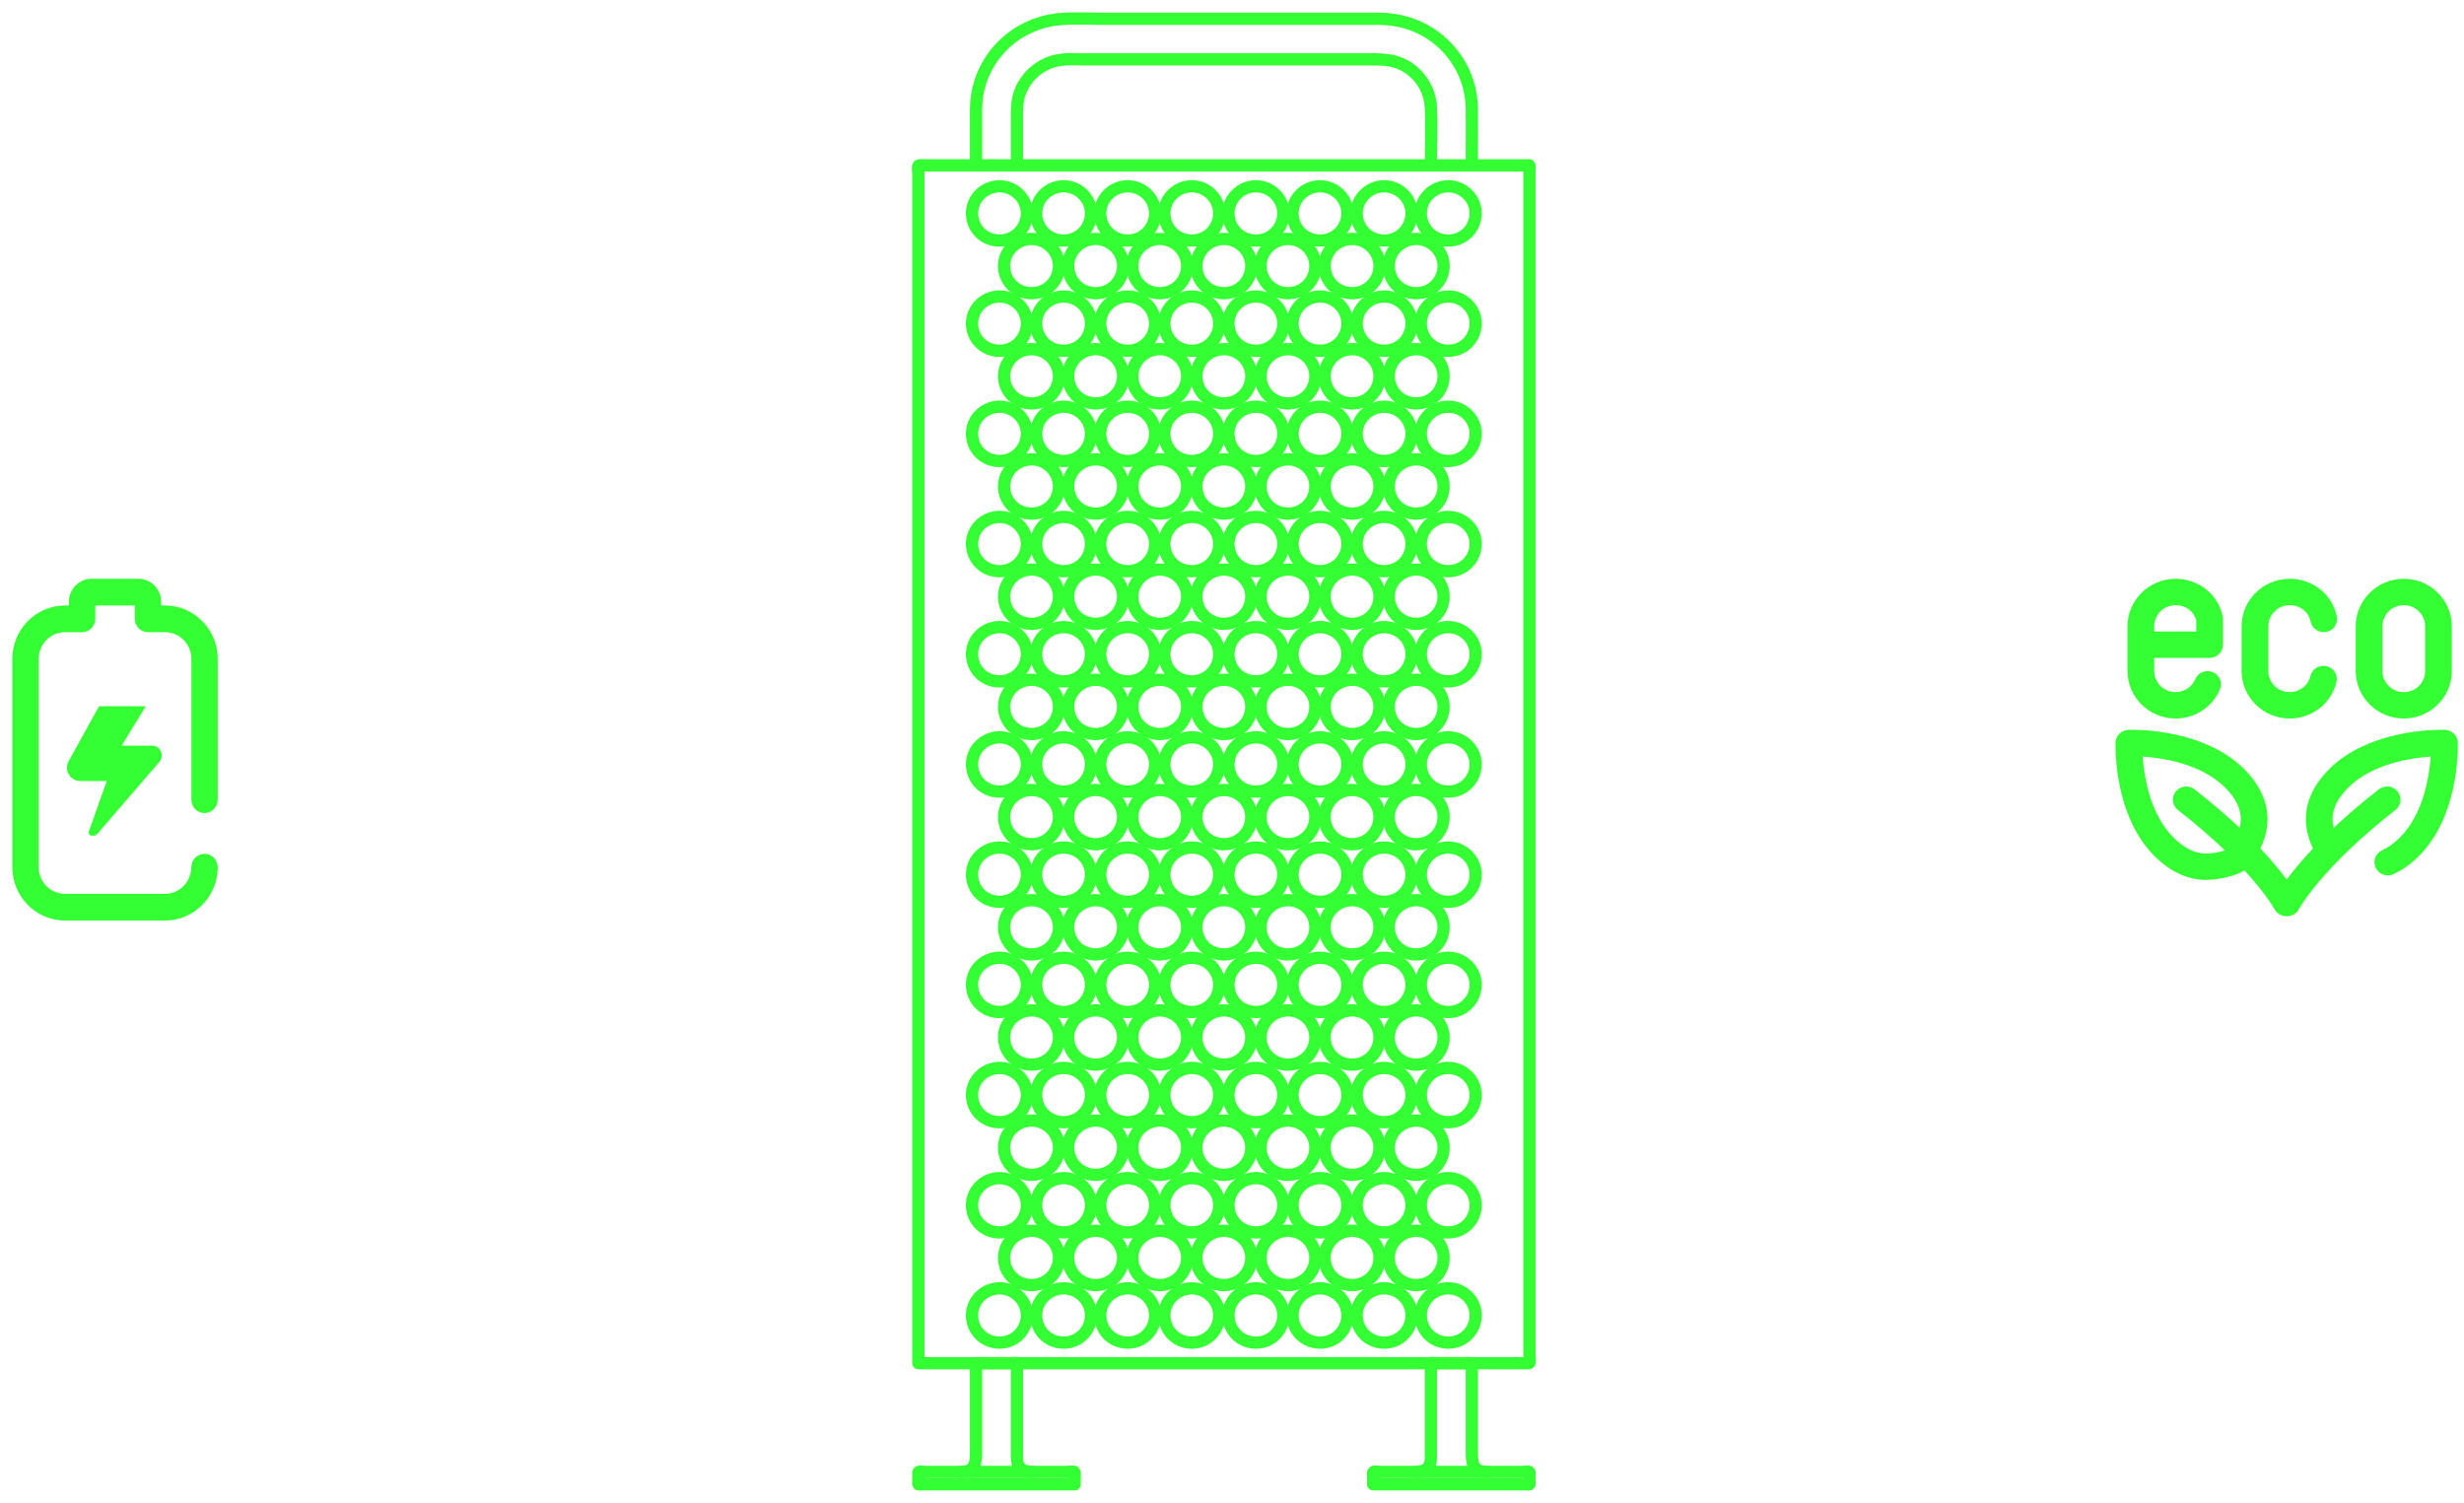 <?xml version="1.0" encoding="UTF-8"?>
<svg width="400px" height="244px" viewBox="0 0 400 244" version="1.1" xmlns="http://www.w3.org/2000/svg" xmlns:xlink="http://www.w3.org/1999/xlink">
    <title>Recicle</title>
    <g id="Recicle" stroke="none" stroke-width="1" fill="none" fill-rule="evenodd">
        <g transform="translate(2, 3)">
            <g id="icons-recycle" transform="translate(0, 90.963)" fill="#33FF33" fill-rule="nonzero">
                <path d="M20.484,0 C22.51,0 24.153,1.666 24.153,3.72 L24.153,3.72 L24.153,4.329 C24.153,4.332 24.155,4.334 24.158,4.334 L24.158,4.334 L24.789,4.334 C29.514,4.334 33.344,8.218 33.344,13.008 L33.344,13.008 L33.344,35.809 C33.344,36.987 32.441,37.992 31.28,38.031 C30.066,38.073 29.069,37.087 29.069,35.866 L29.069,35.866 L29.069,13.008 C29.069,10.611 27.153,8.668 24.789,8.668 L24.789,8.668 L22.02,8.668 C20.837,8.668 19.878,7.696 19.878,6.496 L19.878,6.496 L19.878,4.339 C19.878,4.337 19.876,4.334 19.873,4.334 L19.873,4.334 L13.471,4.334 C13.468,4.334 13.466,4.336 13.466,4.339 L13.466,4.339 L13.466,6.496 C13.466,7.696 12.507,8.668 11.323,8.668 L11.323,8.668 L8.555,8.668 C6.191,8.668 4.275,10.611 4.275,13.008 L4.275,13.008 L4.275,46.804 C4.275,49.201 6.191,51.144 8.555,51.144 L8.555,51.144 L24.789,51.144 C27.164,51.144 29.033,49.183 29.069,46.776 C29.086,45.633 29.977,44.704 31.094,44.645 C32.361,44.579 33.36,45.639 33.343,46.925 C33.282,51.652 29.47,55.478 24.794,55.478 L24.794,55.478 L8.555,55.478 C3.83,55.478 0,51.595 0,46.804 L0,46.804 L0,13.008 C0,8.218 3.83,4.334 8.555,4.334 L8.555,4.334 L9.186,4.334 C9.189,4.334 9.191,4.332 9.191,4.329 L9.191,4.329 L9.191,3.72 C9.191,1.666 10.834,0 12.86,0 L12.86,0 L20.484,0 Z M21.65,20.696 C21.654,20.696 21.656,20.7 21.654,20.704 L21.654,20.704 L17.752,27.081 C17.75,27.084 17.753,27.089 17.757,27.089 L17.757,27.089 L22.698,27.089 C24.042,27.089 24.749,28.694 23.873,29.721 L23.873,29.721 L13.783,41.424 C13.601,41.609 13.323,41.716 13.061,41.717 C12.687,41.718 12.395,41.516 12.397,41.175 C12.397,41.093 12.418,41.002 12.463,40.903 L12.463,40.903 L15.332,32.839 C15.333,32.835 15.331,32.832 15.327,32.832 L15.327,32.832 L11.041,32.832 C9.387,32.832 8.343,31.054 9.147,29.599 L9.147,29.599 L14.071,20.698 C14.072,20.697 14.074,20.696 14.075,20.696 L14.075,20.696 L21.65,20.696 Z" id="battery"></path>
                <path d="M388.225,22.682 C392.525,22.682 396.024,19.227 396.024,14.979 L396.024,7.703 C396.024,3.456 392.525,0 388.225,0 C383.924,0 380.425,3.456 380.425,7.703 L380.425,14.979 C380.425,19.227 383.924,22.682 388.225,22.682 Z M344.227,24.513 C346.907,24.532 356.368,25.026 362.223,30.809 C364.813,33.368 366.117,36.152 366.098,39.084 C366.086,41.008 365.492,42.623 364.943,43.782 C366.859,45.814 368.247,47.524 369.213,48.826 C370.179,47.524 371.567,45.814 373.483,43.782 C372.935,42.623 372.341,41.008 372.328,39.084 C372.309,36.152 373.613,33.368 376.203,30.81 C382.059,25.026 391.519,24.532 394.2,24.513 L394.525,24.513 C394.736,24.514 394.869,24.519 394.912,24.52 C396.101,24.563 397.032,25.545 396.998,26.719 L396.998,26.719 L396.997,26.756 C397.027,28.3 396.982,38.778 390.624,45.058 C389.319,46.347 387.938,47.323 386.521,47.959 C386.23,48.089 385.926,48.151 385.626,48.151 C384.802,48.151 384.015,47.685 383.652,46.896 C383.157,45.82 383.639,44.552 384.728,44.063 C385.671,43.64 386.624,42.957 387.56,42.032 C391.411,38.228 392.365,32.086 392.594,28.864 C389.332,29.091 383.117,30.034 379.267,33.836 C377.502,35.579 376.65,37.287 376.661,39.057 C376.664,39.54 376.734,40 376.843,40.433 C378.877,38.518 381.302,36.417 384.177,34.177 C385.117,33.445 386.479,33.604 387.22,34.532 C387.961,35.46 387.8,36.806 386.861,37.537 C374.909,46.848 371.221,53.568 371.186,53.635 C370.8,54.367 370.047,54.784 369.266,54.784 C369.215,54.784 369.163,54.782 369.111,54.778 C368.349,54.761 367.619,54.347 367.241,53.634 C367.236,53.625 367.204,53.567 367.142,53.463 L367.09,53.376 C366.658,52.661 365.256,50.499 362.366,47.348 C359.839,48.801 356.5,48.881 356.19,48.885 L356.167,48.885 C353.188,48.885 350.374,47.598 347.802,45.058 C341.913,39.241 341.441,29.823 341.427,27.238 L341.427,26.926 C341.428,26.837 341.43,26.764 341.431,26.707 C341.404,25.538 342.33,24.563 343.514,24.52 C343.558,24.519 343.691,24.514 343.901,24.513 L344.227,24.513 Z M345.832,28.859 C346.061,32.079 347.013,38.226 350.866,42.032 C352.62,43.764 354.354,44.606 356.167,44.606 C356.874,44.606 358.124,44.433 359.173,44.088 C357.123,42.117 354.614,39.912 351.566,37.537 C350.626,36.806 350.466,35.46 351.207,34.532 C351.947,33.604 353.31,33.445 354.249,34.177 C357.125,36.417 359.549,38.518 361.583,40.433 C361.692,40 361.762,39.54 361.766,39.057 C361.777,37.287 360.924,35.579 359.159,33.836 C355.292,30.016 349.089,29.08 345.832,28.859 Z M369.701,0 C371.512,0 373.272,0.608 374.656,1.712 C376.046,2.82 377.002,4.382 377.35,6.109 C377.584,7.268 376.822,8.395 375.648,8.625 C374.475,8.855 373.334,8.103 373.1,6.944 C372.785,5.375 371.387,4.28 369.701,4.28 C367.789,4.28 366.234,5.816 366.234,7.703 L366.234,7.703 L366.234,14.979 C366.234,16.867 367.789,18.403 369.701,18.403 C371.316,18.403 372.704,17.321 373.074,15.771 C373.35,14.621 374.516,13.909 375.681,14.18 C376.846,14.452 377.567,15.605 377.292,16.755 C376.457,20.245 373.335,22.682 369.701,22.682 C365.4,22.682 361.901,19.227 361.901,14.979 L361.901,14.979 L361.901,7.703 C361.901,3.456 365.4,0 369.701,0 Z M351.177,0 C352.988,0 354.748,0.608 356.133,1.712 C357.522,2.82 358.479,4.382 358.826,6.109 C358.854,6.247 358.868,6.386 358.868,6.526 L358.868,6.526 L358.868,10.699 C358.868,11.881 357.898,12.839 356.702,12.839 L356.702,12.839 L347.71,12.839 L347.71,14.979 C347.71,16.867 349.265,18.403 351.177,18.403 C352.58,18.403 353.837,17.576 354.378,16.297 C354.839,15.207 356.108,14.692 357.212,15.148 C358.316,15.603 358.837,16.857 358.376,17.947 C357.159,20.824 354.333,22.682 351.177,22.682 C346.876,22.682 343.377,19.227 343.377,14.979 L343.377,14.979 L343.377,7.703 C343.377,3.456 346.876,0 351.177,0 Z M388.225,4.28 C390.136,4.28 391.691,5.815 391.691,7.703 L391.691,14.979 C391.691,16.867 390.136,18.403 388.225,18.403 C386.313,18.403 384.758,16.867 384.758,14.979 L384.758,7.703 C384.758,5.815 386.313,4.28 388.225,4.28 Z M351.177,4.28 C349.265,4.28 347.71,5.815 347.71,7.703 L347.71,7.703 L347.71,8.559 L354.535,8.559 L354.535,6.764 C354.152,5.292 352.797,4.28 351.177,4.28 Z" id="eco"></path>
            </g>
            <g id="MacPro" transform="translate(147.018, 0)" stroke="#33FF33" stroke-linecap="round" stroke-linejoin="round" stroke-width="1.987">
                <path d="M18.501,235.956 C17.7,235.956 16.837,235.756 16.392,235.031 C16.05,234.472 16.072,233.814 16.072,233.185 C16.072,228.682 16.072,224.179 16.072,219.676 C16.072,219.483 16.218,218.445 16.072,218.3 C16.005,218.235 15.546,218.299 15.458,218.299 C14.882,218.299 14.306,218.299 13.731,218.299 C12.5,218.299 11.268,218.299 10.036,218.299 C9.482,218.299 9.423,218.174 9.423,218.699 C9.423,223.195 9.423,227.69 9.423,232.185 C9.423,233.739 9.601,235.631 7.579,235.918 C7.386,235.946 7.189,235.956 6.993,235.956" id="Path"></path>
                <path d="M25.433,237.97 C25.433,237.497 25.433,237.024 25.433,236.55 C25.433,236.39 25.498,236.033 25.388,235.955 C25.211,235.83 24.475,235.955 24.267,235.955 C22.376,235.955 20.486,235.955 18.596,235.955 C13.609,235.955 8.623,235.955 3.637,235.955 C2.843,235.955 2.05,235.955 1.257,235.955 C1.046,235.955 0.293,235.828 0.114,235.955 C0.01,236.029 0.063,236.282 0.063,236.442 C0.063,236.752 0.063,237.063 0.063,237.374 C0.063,237.459 0,237.896 0.063,237.959 C0.147,238.045 0.697,237.969 0.819,237.969 C5.107,237.969 9.396,237.969 13.684,237.969 C17.533,237.969 21.382,237.969 25.232,237.969 C25.298,237.97 25.366,237.97 25.433,237.97 Z" id="Path"></path>
                <path d="M0.062,218.298 C1.97,218.298 3.878,218.298 5.786,218.298 C10.655,218.298 15.522,218.298 20.39,218.298 C27.045,218.298 33.7,218.298 40.355,218.298 C47.502,218.298 54.649,218.298 61.795,218.298 C68.288,218.298 74.78,218.298 81.272,218.298 C85.825,218.298 90.379,218.298 94.932,218.298 C96.105,218.298 97.278,218.298 98.45,218.298 C98.647,218.298 99.182,218.382 99.278,218.243 C99.411,218.049 99.278,217.297 99.278,217.072 C99.278,216.21 99.278,215.347 99.278,214.485 C99.278,211.483 99.278,208.48 99.278,205.479 C99.278,201.036 99.278,196.593 99.278,192.149 C99.278,186.574 99.278,180.998 99.278,175.422 C99.278,169.022 99.278,162.622 99.278,156.222 C99.278,149.306 99.278,142.389 99.278,135.473 C99.278,128.349 99.278,121.225 99.278,114.101 C99.278,107.077 99.278,100.053 99.278,93.03 C99.278,86.397 99.278,79.763 99.278,73.13 C99.278,67.249 99.278,61.37 99.278,55.49 C99.278,50.605 99.278,45.719 99.278,40.834 C99.278,37.306 99.278,33.779 99.278,30.252 C99.278,28.351 99.278,26.451 99.278,24.55 C99.278,24.449 99.352,23.922 99.276,23.847 C99.228,23.8 98.89,23.847 98.827,23.847 C98.44,23.847 98.053,23.847 97.666,23.847 C94.055,23.847 90.444,23.847 86.833,23.847 C80.905,23.847 74.977,23.847 69.05,23.847 C61.966,23.847 54.882,23.847 47.797,23.847 C40.857,23.847 33.917,23.847 26.976,23.847 C21.328,23.847 15.679,23.847 10.031,23.847 C6.959,23.847 3.887,23.847 0.815,23.847 C0.598,23.847 0.157,23.764 0.062,23.917 C-0.077,24.139 0.062,24.887 0.062,25.139 C0.062,27.329 0.062,29.519 0.062,31.709 C0.062,35.506 0.062,39.302 0.062,43.099 C0.062,48.152 0.062,53.205 0.062,58.258 C0.062,64.316 0.062,70.374 0.062,76.432 C0.062,83.118 0.062,89.804 0.062,96.49 C0.062,103.573 0.062,110.655 0.062,117.738 C0.062,124.828 0.062,131.919 0.062,139.009 C0.062,145.879 0.062,152.75 0.062,159.62 C0.062,165.885 0.062,172.15 0.062,178.414 C0.062,183.836 0.062,189.258 0.062,194.68 C0.062,198.889 0.062,203.099 0.062,207.309 C0.062,210.045 0.062,212.782 0.062,215.518 C0.062,216.446 0.062,217.372 0.062,218.298 Z" id="Path"></path>
                <path d="M73.906,237.97 C73.906,237.497 73.906,237.024 73.906,236.55 C73.906,236.39 73.841,236.033 73.952,235.955 C74.128,235.83 74.864,235.955 75.073,235.955 C76.963,235.955 78.854,235.955 80.744,235.955 C85.731,235.955 90.717,235.955 95.703,235.955 C96.496,235.955 97.29,235.955 98.083,235.955 C98.294,235.955 99.047,235.828 99.226,235.955 C99.33,236.029 99.277,236.282 99.277,236.442 C99.277,236.752 99.277,237.063 99.277,237.374 C99.277,237.459 99.34,237.896 99.277,237.959 C99.193,238.045 98.643,237.969 98.521,237.969 C94.233,237.969 89.944,237.969 85.656,237.969 C81.807,237.969 77.958,237.969 74.108,237.969 C74.041,237.97 73.974,237.97 73.906,237.97 Z" id="Path"></path>
                <path d="M80.838,235.956 C81.639,235.956 82.502,235.756 82.947,235.031 C83.289,234.472 83.267,233.814 83.267,233.185 C83.267,228.682 83.267,224.179 83.267,219.676 C83.267,219.483 83.12,218.445 83.267,218.3 C83.333,218.235 83.793,218.299 83.881,218.299 C84.457,218.299 85.032,218.299 85.608,218.299 C86.839,218.299 88.071,218.299 89.302,218.299 C89.856,218.299 89.916,218.174 89.916,218.699 C89.916,223.195 89.916,227.69 89.916,232.185 C89.916,233.739 89.738,235.631 91.759,235.918 C91.953,235.946 92.15,235.956 92.345,235.956" id="Path"></path>
                <path d="M83.268,23.847 C83.268,20.695 83.421,17.506 83.257,14.358 C83.112,11.598 81.511,9.038 79.076,7.682 C77.396,6.746 75.628,6.63 73.761,6.63 C70.842,6.63 67.922,6.63 65.003,6.63 C60.473,6.63 55.944,6.63 51.415,6.63 C46.733,6.63 42.05,6.63 37.368,6.63 C33.929,6.63 30.49,6.63 27.051,6.63 C25.429,6.63 23.713,6.492 22.133,6.921 C19.425,7.655 17.236,9.764 16.424,12.423 C16.078,13.558 16.072,14.697 16.072,15.869 C16.072,18.033 16.072,20.197 16.072,22.361 C16.072,22.856 16.072,23.352 16.072,23.848" id="Path"></path>
                <path d="M9.423,23.847 C9.423,21.519 9.423,19.191 9.423,16.863 C9.423,15.291 9.375,13.723 9.659,12.168 C10.242,8.974 11.905,6.016 14.342,3.841 C16.77,1.677 19.898,0.35 23.155,0.098 C25.609,-0.092 28.12,0.053 30.577,0.053 C36.173,0.053 41.769,0.053 47.365,0.053 C53.345,0.053 59.325,0.053 65.305,0.053 C68.498,0.053 71.69,0.045 74.883,0.053 C77.806,0.06 80.668,0.845 83.127,2.424 C85.88,4.192 87.995,6.851 89.079,9.916 C89.618,11.439 89.896,13.041 89.914,14.653 C89.941,16.934 89.916,19.216 89.916,21.497 C89.916,22.281 89.916,23.064 89.916,23.848" id="Path"></path>
                <path d="M13.23,63.025 C11.366,63.028 9.66,64.212 9.032,65.949 C8.404,67.683 8.96,69.674 10.4,70.844 C11.839,72.013 13.922,72.165 15.52,71.219 C17.118,70.272 17.965,68.383 17.603,66.576 C17.242,64.776 15.74,63.353 13.906,63.075 C13.682,63.042 13.456,63.025 13.23,63.025 Z" id="Path"></path>
                <path d="M23.637,63.025 C21.773,63.028 20.067,64.212 19.439,65.949 C18.811,67.683 19.367,69.674 20.807,70.844 C22.246,72.013 24.329,72.165 25.927,71.219 C27.525,70.272 28.372,68.383 28.01,66.576 C27.649,64.776 26.147,63.353 24.313,63.075 C24.089,63.042 23.863,63.025 23.637,63.025 Z" id="Path"></path>
                <path d="M34.044,63.025 C32.181,63.028 30.475,64.212 29.846,65.949 C29.218,67.683 29.775,69.674 31.214,70.844 C32.653,72.013 34.737,72.165 36.335,71.219 C37.932,70.272 38.78,68.383 38.418,66.576 C38.057,64.776 36.554,63.353 34.72,63.075 C34.497,63.042 34.271,63.025 34.044,63.025 Z" id="Path"></path>
                <path d="M44.452,63.025 C42.588,63.028 40.882,64.212 40.253,65.949 C39.626,67.683 40.182,69.674 41.622,70.844 C43.061,72.013 45.144,72.165 46.742,71.219 C48.34,70.272 49.187,68.383 48.825,66.576 C48.464,64.776 46.962,63.353 45.128,63.075 C44.904,63.042 44.678,63.025 44.452,63.025 Z" id="Path"></path>
                <path d="M54.858,63.025 C52.995,63.028 51.289,64.212 50.66,65.949 C50.033,67.683 50.589,69.674 52.028,70.844 C53.468,72.013 55.551,72.165 57.149,71.219 C58.747,70.272 59.594,68.383 59.232,66.576 C58.871,64.776 57.369,63.353 55.535,63.075 C55.311,63.042 55.085,63.025 54.858,63.025 Z" id="Path"></path>
                <path d="M65.266,63.025 C63.403,63.028 61.697,64.212 61.068,65.949 C60.44,67.683 60.997,69.674 62.436,70.844 C63.875,72.013 65.958,72.165 67.556,71.219 C69.154,70.272 70.002,68.383 69.639,66.576 C69.279,64.776 67.776,63.353 65.942,63.075 C65.719,63.042 65.493,63.025 65.266,63.025 Z" id="Path"></path>
                <path d="M75.673,63.025 C73.81,63.028 72.104,64.212 71.475,65.949 C70.848,67.683 71.404,69.674 72.843,70.844 C74.283,72.013 76.366,72.165 77.964,71.219 C79.562,70.272 80.409,68.383 80.047,66.576 C79.686,64.776 78.184,63.353 76.35,63.075 C76.126,63.042 75.899,63.025 75.673,63.025 Z" id="Path"></path>
                <path d="M86.08,63.025 C84.217,63.028 82.511,64.212 81.882,65.949 C81.255,67.683 81.811,69.674 83.25,70.844 C84.69,72.013 86.773,72.165 88.371,71.219 C89.969,70.272 90.816,68.383 90.454,66.576 C90.093,64.776 88.59,63.353 86.757,63.075 C86.533,63.042 86.307,63.025 86.08,63.025 Z" id="Path"></path>
                <path d="M80.877,71.571 C79.013,71.574 77.308,72.759 76.679,74.495 C76.051,76.23 76.608,78.221 78.047,79.39 C79.486,80.56 81.569,80.712 83.167,79.765 C84.765,78.819 85.613,76.93 85.25,75.123 C84.889,73.323 83.387,71.899 81.553,71.621 C81.33,71.589 81.103,71.572 80.877,71.571 Z" id="Path"></path>
                <path d="M70.469,71.571 C68.606,71.574 66.9,72.759 66.271,74.495 C65.644,76.23 66.2,78.221 67.639,79.39 C69.079,80.56 71.162,80.712 72.76,79.765 C74.358,78.819 75.205,76.93 74.843,75.123 C74.482,73.323 72.98,71.899 71.146,71.621 C70.922,71.589 70.696,71.572 70.469,71.571 Z" id="Path"></path>
                <path d="M60.062,71.571 C58.199,71.574 56.493,72.759 55.864,74.495 C55.237,76.23 55.793,78.221 57.233,79.39 C58.672,80.56 60.755,80.712 62.353,79.765 C63.951,78.819 64.798,76.93 64.436,75.123 C64.075,73.323 62.573,71.899 60.739,71.621 C60.515,71.589 60.289,71.572 60.062,71.571 Z" id="Path"></path>
                <path d="M49.655,71.571 C47.792,71.574 46.086,72.759 45.457,74.495 C44.829,76.23 45.386,78.221 46.825,79.39 C48.264,80.56 50.347,80.712 51.945,79.765 C53.543,78.819 54.391,76.93 54.029,75.123 C53.668,73.323 52.165,71.899 50.331,71.621 C50.108,71.589 49.882,71.572 49.655,71.571 Z" id="Path"></path>
                <path d="M39.248,71.571 C37.384,71.574 35.678,72.759 35.049,74.495 C34.422,76.23 34.978,78.221 36.418,79.39 C37.857,80.56 39.94,80.712 41.538,79.765 C43.136,78.819 43.983,76.93 43.621,75.123 C43.26,73.323 41.758,71.899 39.924,71.621 C39.7,71.589 39.474,71.572 39.248,71.571 Z" id="Path"></path>
                <path d="M28.841,71.571 C26.977,71.574 25.271,72.759 24.643,74.495 C24.015,76.23 24.571,78.221 26.011,79.39 C27.45,80.56 29.533,80.712 31.131,79.765 C32.729,78.819 33.576,76.93 33.214,75.123 C32.853,73.323 31.351,71.899 29.517,71.621 C29.293,71.589 29.067,71.572 28.841,71.571 Z" id="Path"></path>
                <path d="M18.433,71.571 C16.57,71.574 14.864,72.759 14.235,74.495 C13.608,76.23 14.164,78.221 15.603,79.39 C17.043,80.56 19.126,80.712 20.724,79.765 C22.322,78.819 23.169,76.93 22.807,75.123 C22.446,73.323 20.943,71.899 19.109,71.621 C18.886,71.589 18.66,71.572 18.433,71.571 Z" id="Path"></path>
                <path d="M13.23,45.134 C11.366,45.137 9.66,46.322 9.032,48.058 C8.404,49.792 8.96,51.784 10.4,52.953 C11.839,54.122 13.922,54.275 15.52,53.328 C17.118,52.381 17.965,50.493 17.603,48.685 C17.242,46.886 15.74,45.462 13.906,45.184 C13.682,45.151 13.456,45.134 13.23,45.134 Z" id="Path"></path>
                <path d="M23.637,45.134 C21.773,45.137 20.067,46.322 19.439,48.058 C18.811,49.792 19.367,51.784 20.807,52.953 C22.246,54.122 24.329,54.275 25.927,53.328 C27.525,52.382 28.372,50.493 28.01,48.685 C27.649,46.886 26.147,45.462 24.313,45.184 C24.089,45.151 23.863,45.134 23.637,45.134 Z" id="Path"></path>
                <path d="M34.044,45.134 C32.181,45.137 30.475,46.322 29.846,48.058 C29.218,49.792 29.775,51.784 31.214,52.953 C32.653,54.122 34.737,54.275 36.335,53.328 C37.932,52.382 38.78,50.493 38.418,48.685 C38.057,46.886 36.554,45.462 34.72,45.184 C34.497,45.151 34.271,45.134 34.044,45.134 Z" id="Path"></path>
                <path d="M44.452,45.134 C42.588,45.137 40.882,46.322 40.253,48.058 C39.626,49.792 40.182,51.784 41.622,52.953 C43.061,54.122 45.144,54.275 46.742,53.328 C48.34,52.382 49.187,50.493 48.825,48.685 C48.464,46.886 46.962,45.462 45.128,45.184 C44.904,45.151 44.678,45.134 44.452,45.134 Z" id="Path"></path>
                <path d="M54.858,45.134 C52.995,45.137 51.289,46.322 50.66,48.058 C50.033,49.792 50.589,51.784 52.028,52.953 C53.468,54.122 55.551,54.275 57.149,53.328 C58.747,52.382 59.594,50.493 59.232,48.685 C58.871,46.886 57.369,45.462 55.535,45.184 C55.311,45.151 55.085,45.134 54.858,45.134 Z" id="Path"></path>
                <path d="M65.266,45.134 C63.403,45.137 61.697,46.322 61.068,48.058 C60.44,49.792 60.997,51.784 62.436,52.953 C63.875,54.122 65.958,54.275 67.556,53.328 C69.154,52.382 70.002,50.493 69.639,48.685 C69.279,46.886 67.776,45.462 65.942,45.184 C65.719,45.151 65.493,45.134 65.266,45.134 Z" id="Path"></path>
                <path d="M75.673,45.134 C73.81,45.137 72.104,46.322 71.475,48.058 C70.848,49.792 71.404,51.784 72.843,52.953 C74.283,54.122 76.366,54.275 77.964,53.328 C79.562,52.382 80.409,50.493 80.047,48.685 C79.686,46.886 78.184,45.462 76.35,45.184 C76.126,45.151 75.899,45.134 75.673,45.134 Z" id="Path"></path>
                <path d="M86.08,45.134 C84.217,45.137 82.511,46.322 81.882,48.058 C81.255,49.792 81.811,51.784 83.25,52.953 C84.69,54.122 86.773,54.275 88.371,53.328 C89.969,52.382 90.816,50.493 90.454,48.685 C90.093,46.886 88.59,45.462 86.757,45.184 C86.533,45.151 86.307,45.134 86.08,45.134 Z" id="Path"></path>
                <path d="M80.877,53.68 C79.013,53.684 77.308,54.868 76.679,56.605 C76.051,58.339 76.608,60.33 78.047,61.5 C79.486,62.669 81.569,62.821 83.167,61.874 C84.765,60.928 85.613,59.039 85.25,57.232 C84.889,55.432 83.387,54.008 81.553,53.731 C81.33,53.698 81.103,53.681 80.877,53.68 Z" id="Path"></path>
                <path d="M70.469,53.68 C68.606,53.684 66.9,54.868 66.271,56.605 C65.644,58.339 66.2,60.33 67.639,61.5 C69.079,62.669 71.162,62.821 72.76,61.874 C74.358,60.928 75.205,59.039 74.843,57.232 C74.482,55.432 72.98,54.008 71.146,53.731 C70.922,53.698 70.696,53.681 70.469,53.68 Z" id="Path"></path>
                <path d="M60.062,53.68 C58.199,53.684 56.493,54.868 55.864,56.605 C55.237,58.339 55.793,60.33 57.233,61.5 C58.672,62.669 60.755,62.821 62.353,61.874 C63.951,60.928 64.798,59.039 64.436,57.232 C64.075,55.432 62.573,54.008 60.739,53.731 C60.515,53.698 60.289,53.681 60.062,53.68 Z" id="Path"></path>
                <path d="M49.655,53.68 C47.792,53.684 46.086,54.868 45.457,56.605 C44.829,58.339 45.386,60.33 46.825,61.5 C48.264,62.669 50.347,62.821 51.945,61.874 C53.543,60.928 54.391,59.039 54.029,57.232 C53.668,55.432 52.165,54.008 50.331,53.731 C50.108,53.698 49.882,53.681 49.655,53.68 Z" id="Path"></path>
                <path d="M39.248,53.68 C37.384,53.684 35.678,54.868 35.049,56.605 C34.422,58.339 34.978,60.33 36.418,61.5 C37.857,62.669 39.94,62.821 41.538,61.874 C43.136,60.928 43.983,59.039 43.621,57.232 C43.26,55.432 41.758,54.008 39.924,53.731 C39.7,53.698 39.474,53.681 39.248,53.68 Z" id="Path"></path>
                <path d="M28.841,53.68 C26.977,53.684 25.271,54.868 24.643,56.605 C24.015,58.339 24.571,60.33 26.011,61.5 C27.45,62.669 29.533,62.821 31.131,61.874 C32.729,60.928 33.576,59.039 33.214,57.232 C32.853,55.432 31.351,54.008 29.517,53.731 C29.293,53.698 29.067,53.681 28.841,53.68 Z" id="Path"></path>
                <path d="M18.433,53.68 C16.57,53.684 14.864,54.868 14.235,56.605 C13.608,58.339 14.164,60.33 15.603,61.5 C17.043,62.669 19.126,62.821 20.724,61.874 C22.322,60.928 23.169,59.039 22.807,57.232 C22.446,55.432 20.943,54.008 19.109,53.731 C18.886,53.698 18.66,53.681 18.433,53.68 Z" id="Path"></path>
                <path d="M18.433,35.79 C16.57,35.793 14.864,36.978 14.235,38.714 C13.608,40.448 14.164,42.44 15.603,43.609 C17.043,44.778 19.126,44.931 20.724,43.984 C22.322,43.037 23.169,41.149 22.807,39.341 C22.446,37.541 20.943,36.118 19.109,35.84 C18.886,35.807 18.66,35.79 18.433,35.79 Z" id="Path"></path>
                <path d="M28.841,35.79 C26.977,35.793 25.271,36.978 24.643,38.714 C24.015,40.448 24.571,42.44 26.011,43.609 C27.45,44.778 29.533,44.931 31.131,43.984 C32.729,43.037 33.576,41.149 33.214,39.341 C32.853,37.541 31.351,36.118 29.517,35.84 C29.293,35.807 29.067,35.79 28.841,35.79 Z" id="Path"></path>
                <path d="M39.248,35.79 C37.384,35.793 35.678,36.978 35.049,38.714 C34.422,40.448 34.978,42.44 36.418,43.609 C37.857,44.778 39.94,44.931 41.538,43.984 C43.136,43.037 43.983,41.149 43.621,39.341 C43.26,37.541 41.758,36.118 39.924,35.84 C39.7,35.807 39.474,35.79 39.248,35.79 Z" id="Path"></path>
                <path d="M49.655,35.79 C47.792,35.793 46.086,36.978 45.457,38.714 C44.829,40.448 45.386,42.44 46.825,43.609 C48.264,44.778 50.347,44.931 51.945,43.984 C53.543,43.037 54.391,41.149 54.029,39.341 C53.668,37.541 52.165,36.118 50.331,35.84 C50.108,35.807 49.882,35.79 49.655,35.79 Z" id="Path"></path>
                <path d="M60.062,35.79 C58.199,35.793 56.493,36.978 55.864,38.714 C55.237,40.448 55.793,42.44 57.233,43.609 C58.672,44.778 60.755,44.931 62.353,43.984 C63.951,43.037 64.798,41.149 64.436,39.341 C64.075,37.541 62.573,36.118 60.739,35.84 C60.515,35.807 60.289,35.79 60.062,35.79 Z" id="Path"></path>
                <path d="M70.469,35.79 C68.606,35.793 66.9,36.978 66.271,38.714 C65.644,40.448 66.2,42.44 67.639,43.609 C69.079,44.778 71.162,44.931 72.76,43.984 C74.358,43.037 75.205,41.149 74.843,39.341 C74.482,37.541 72.98,36.118 71.146,35.84 C70.922,35.807 70.696,35.79 70.469,35.79 Z" id="Path"></path>
                <path d="M80.877,35.79 C79.013,35.793 77.308,36.978 76.679,38.714 C76.051,40.448 76.608,42.44 78.047,43.609 C79.486,44.778 81.569,44.931 83.167,43.984 C84.765,43.037 85.613,41.149 85.25,39.341 C84.889,37.541 83.387,36.118 81.553,35.84 C81.33,35.807 81.103,35.79 80.877,35.79 Z" id="Path"></path>
                <path d="M86.08,27.243 C84.217,27.246 82.511,28.431 81.882,30.167 C81.255,31.902 81.811,33.893 83.25,35.062 C84.69,36.231 86.773,36.384 88.371,35.437 C89.969,34.491 90.816,32.602 90.454,30.795 C90.093,28.995 88.59,27.571 86.757,27.293 C86.533,27.26 86.307,27.243 86.08,27.243 Z" id="Path"></path>
                <path d="M75.673,27.243 C73.81,27.246 72.104,28.431 71.475,30.167 C70.848,31.902 71.404,33.893 72.843,35.062 C74.283,36.231 76.366,36.384 77.964,35.437 C79.562,34.491 80.409,32.602 80.047,30.795 C79.686,28.995 78.184,27.571 76.35,27.293 C76.126,27.26 75.899,27.243 75.673,27.243 Z" id="Path"></path>
                <path d="M65.266,27.243 C63.403,27.246 61.697,28.431 61.068,30.167 C60.44,31.902 60.997,33.893 62.436,35.062 C63.875,36.231 65.958,36.384 67.556,35.437 C69.154,34.491 70.002,32.602 69.639,30.795 C69.279,28.995 67.776,27.571 65.942,27.293 C65.719,27.26 65.493,27.243 65.266,27.243 Z" id="Path"></path>
                <path d="M54.858,27.243 C52.995,27.246 51.289,28.431 50.66,30.167 C50.033,31.902 50.589,33.893 52.028,35.062 C53.468,36.231 55.551,36.384 57.149,35.437 C58.747,34.491 59.594,32.602 59.232,30.795 C58.871,28.995 57.369,27.571 55.535,27.293 C55.311,27.26 55.085,27.243 54.858,27.243 Z" id="Path"></path>
                <path d="M44.452,27.243 C42.588,27.246 40.882,28.431 40.253,30.167 C39.626,31.902 40.182,33.893 41.622,35.062 C43.061,36.231 45.144,36.384 46.742,35.437 C48.34,34.491 49.187,32.602 48.825,30.795 C48.464,28.995 46.962,27.571 45.128,27.293 C44.904,27.26 44.678,27.243 44.452,27.243 Z" id="Path"></path>
                <path d="M34.044,27.243 C32.181,27.246 30.475,28.431 29.846,30.167 C29.218,31.902 29.775,33.893 31.214,35.062 C32.653,36.231 34.737,36.384 36.335,35.437 C37.932,34.491 38.78,32.602 38.418,30.795 C38.057,28.995 36.554,27.571 34.72,27.293 C34.497,27.26 34.271,27.243 34.044,27.243 Z" id="Path"></path>
                <path d="M23.637,27.243 C21.773,27.246 20.067,28.431 19.439,30.167 C18.811,31.902 19.367,33.893 20.807,35.062 C22.246,36.231 24.329,36.384 25.927,35.437 C27.525,34.491 28.372,32.602 28.01,30.795 C27.649,28.995 26.147,27.571 24.313,27.293 C24.089,27.26 23.863,27.243 23.637,27.243 Z" id="Path"></path>
                <path d="M13.23,27.243 C11.366,27.246 9.66,28.431 9.032,30.167 C8.404,31.902 8.96,33.893 10.4,35.062 C11.839,36.231 13.922,36.384 15.52,35.437 C17.118,34.49 17.965,32.602 17.603,30.795 C17.242,28.995 15.74,27.571 13.906,27.293 C13.682,27.26 13.456,27.243 13.23,27.243 Z" id="Path"></path>
                <path d="M18.433,89.463 C16.57,89.466 14.864,90.65 14.235,92.387 C13.608,94.121 14.164,96.112 15.603,97.282 C17.043,98.451 19.126,98.603 20.724,97.657 C22.322,96.71 23.169,94.822 22.807,93.014 C22.446,91.214 20.943,89.791 19.109,89.513 C18.886,89.48 18.66,89.463 18.433,89.463 Z" id="Path"></path>
                <path d="M28.841,89.463 C26.977,89.466 25.271,90.65 24.643,92.387 C24.015,94.121 24.571,96.112 26.011,97.282 C27.45,98.451 29.533,98.603 31.131,97.657 C32.729,96.71 33.576,94.822 33.214,93.014 C32.853,91.214 31.351,89.791 29.517,89.513 C29.293,89.48 29.067,89.463 28.841,89.463 Z" id="Path"></path>
                <path d="M39.248,89.463 C37.384,89.466 35.678,90.65 35.049,92.387 C34.422,94.121 34.978,96.112 36.418,97.282 C37.857,98.451 39.94,98.603 41.538,97.657 C43.136,96.71 43.983,94.822 43.621,93.014 C43.26,91.214 41.758,89.791 39.924,89.513 C39.7,89.48 39.474,89.463 39.248,89.463 Z" id="Path"></path>
                <path d="M49.655,89.463 C47.792,89.466 46.086,90.65 45.457,92.387 C44.829,94.121 45.386,96.112 46.825,97.282 C48.264,98.451 50.347,98.603 51.945,97.657 C53.543,96.71 54.391,94.822 54.029,93.014 C53.668,91.214 52.165,89.791 50.331,89.513 C50.108,89.48 49.882,89.463 49.655,89.463 Z" id="Path"></path>
                <path d="M60.062,89.463 C58.199,89.466 56.493,90.65 55.864,92.387 C55.237,94.121 55.793,96.112 57.233,97.282 C58.672,98.451 60.755,98.603 62.353,97.657 C63.951,96.71 64.798,94.822 64.436,93.014 C64.075,91.214 62.573,89.791 60.739,89.513 C60.515,89.48 60.289,89.463 60.062,89.463 Z" id="Path"></path>
                <path d="M70.469,89.463 C68.606,89.466 66.9,90.65 66.271,92.387 C65.644,94.121 66.2,96.112 67.639,97.282 C69.079,98.451 71.162,98.603 72.76,97.657 C74.358,96.71 75.205,94.822 74.843,93.014 C74.482,91.214 72.98,89.791 71.146,89.513 C70.922,89.48 70.696,89.463 70.469,89.463 Z" id="Path"></path>
                <path d="M80.877,89.463 C79.013,89.466 77.308,90.65 76.679,92.387 C76.051,94.121 76.608,96.112 78.047,97.282 C79.486,98.451 81.569,98.603 83.167,97.657 C84.765,96.71 85.613,94.822 85.25,93.014 C84.889,91.214 83.387,89.791 81.553,89.513 C81.33,89.48 81.103,89.463 80.877,89.463 Z" id="Path"></path>
                <path d="M86.08,80.915 C84.217,80.918 82.511,82.103 81.882,83.839 C81.255,85.574 81.811,87.565 83.25,88.734 C84.69,89.904 86.773,90.056 88.371,89.109 C89.969,88.163 90.816,86.274 90.454,84.467 C90.093,82.667 88.59,81.243 86.757,80.965 C86.533,80.933 86.307,80.916 86.08,80.915 Z" id="Path"></path>
                <path d="M75.673,80.915 C73.81,80.918 72.104,82.103 71.475,83.839 C70.848,85.574 71.404,87.565 72.843,88.734 C74.283,89.904 76.366,90.056 77.964,89.109 C79.562,88.163 80.409,86.274 80.047,84.467 C79.686,82.667 78.184,81.243 76.35,80.965 C76.126,80.933 75.899,80.916 75.673,80.915 Z" id="Path"></path>
                <path d="M65.266,80.915 C63.403,80.918 61.697,82.103 61.068,83.839 C60.44,85.574 60.997,87.565 62.436,88.734 C63.875,89.904 65.958,90.056 67.556,89.109 C69.154,88.163 70.002,86.274 69.639,84.467 C69.279,82.667 67.776,81.243 65.942,80.965 C65.719,80.933 65.493,80.916 65.266,80.915 Z" id="Path"></path>
                <path d="M54.858,80.915 C52.995,80.918 51.289,82.103 50.66,83.839 C50.033,85.574 50.589,87.565 52.028,88.734 C53.468,89.904 55.551,90.056 57.149,89.109 C58.747,88.163 59.594,86.274 59.232,84.467 C58.871,82.667 57.369,81.243 55.535,80.965 C55.311,80.933 55.085,80.916 54.858,80.915 Z" id="Path"></path>
                <path d="M44.452,80.915 C42.588,80.918 40.882,82.103 40.253,83.839 C39.626,85.574 40.182,87.565 41.622,88.734 C43.061,89.904 45.144,90.056 46.742,89.109 C48.34,88.163 49.187,86.274 48.825,84.467 C48.464,82.667 46.962,81.243 45.128,80.965 C44.904,80.933 44.678,80.916 44.452,80.915 Z" id="Path"></path>
                <path d="M34.044,80.915 C32.181,80.918 30.475,82.103 29.846,83.839 C29.218,85.574 29.775,87.565 31.214,88.734 C32.653,89.904 34.737,90.056 36.335,89.109 C37.932,88.163 38.78,86.274 38.418,84.467 C38.057,82.667 36.554,81.243 34.72,80.965 C34.497,80.933 34.271,80.916 34.044,80.915 Z" id="Path"></path>
                <path d="M23.637,80.915 C21.773,80.918 20.067,82.103 19.439,83.839 C18.811,85.574 19.367,87.565 20.807,88.734 C22.246,89.904 24.329,90.056 25.927,89.109 C27.525,88.163 28.372,86.274 28.01,84.467 C27.649,82.667 26.147,81.243 24.313,80.965 C24.089,80.933 23.863,80.916 23.637,80.915 Z" id="Path"></path>
                <path d="M13.23,80.915 C11.366,80.918 9.66,82.103 9.032,83.839 C8.404,85.574 8.96,87.565 10.4,88.734 C11.839,89.904 13.922,90.056 15.52,89.109 C17.118,88.162 17.965,86.274 17.603,84.467 C17.242,82.667 15.74,81.243 13.906,80.965 C13.682,80.933 13.456,80.916 13.23,80.915 Z" id="Path"></path>
                <path d="M18.433,107.353 C16.57,107.356 14.864,108.541 14.235,110.277 C13.608,112.012 14.164,114.003 15.603,115.172 C17.043,116.342 19.126,116.494 20.724,115.547 C22.322,114.6 23.169,112.712 22.807,110.905 C22.446,109.105 20.943,107.681 19.109,107.403 C18.886,107.371 18.66,107.353 18.433,107.353 Z" id="Path"></path>
                <path d="M28.841,107.353 C26.977,107.356 25.271,108.541 24.643,110.277 C24.015,112.012 24.571,114.003 26.011,115.172 C27.45,116.342 29.533,116.494 31.131,115.547 C32.729,114.601 33.576,112.712 33.214,110.905 C32.853,109.105 31.351,107.681 29.517,107.403 C29.293,107.371 29.067,107.353 28.841,107.353 Z" id="Path"></path>
                <path d="M39.248,107.353 C37.384,107.356 35.678,108.541 35.049,110.277 C34.422,112.012 34.978,114.003 36.418,115.172 C37.857,116.342 39.94,116.494 41.538,115.547 C43.136,114.601 43.983,112.712 43.621,110.905 C43.26,109.105 41.758,107.681 39.924,107.403 C39.7,107.371 39.474,107.353 39.248,107.353 Z" id="Path"></path>
                <path d="M49.655,107.353 C47.792,107.356 46.086,108.541 45.457,110.277 C44.829,112.012 45.386,114.003 46.825,115.172 C48.264,116.342 50.347,116.494 51.945,115.547 C53.543,114.601 54.391,112.712 54.029,110.905 C53.668,109.105 52.165,107.681 50.331,107.403 C50.108,107.371 49.882,107.353 49.655,107.353 Z" id="Path"></path>
                <path d="M60.062,107.353 C58.199,107.356 56.493,108.541 55.864,110.277 C55.237,112.012 55.793,114.003 57.233,115.172 C58.672,116.342 60.755,116.494 62.353,115.547 C63.951,114.601 64.798,112.712 64.436,110.905 C64.075,109.105 62.573,107.681 60.739,107.403 C60.515,107.371 60.289,107.353 60.062,107.353 Z" id="Path"></path>
                <path d="M70.469,107.353 C68.606,107.356 66.9,108.541 66.271,110.277 C65.644,112.012 66.2,114.003 67.639,115.172 C69.079,116.342 71.162,116.494 72.76,115.547 C74.358,114.601 75.205,112.712 74.843,110.905 C74.482,109.105 72.98,107.681 71.146,107.403 C70.922,107.371 70.696,107.353 70.469,107.353 Z" id="Path"></path>
                <path d="M80.877,107.353 C79.013,107.356 77.308,108.541 76.679,110.277 C76.051,112.012 76.608,114.003 78.047,115.172 C79.486,116.342 81.569,116.494 83.167,115.547 C84.765,114.601 85.613,112.712 85.25,110.905 C84.889,109.105 83.387,107.681 81.553,107.403 C81.33,107.371 81.103,107.353 80.877,107.353 Z" id="Path"></path>
                <path d="M86.08,98.806 C84.217,98.809 82.511,99.994 81.882,101.73 C81.255,103.465 81.811,105.456 83.25,106.625 C84.69,107.794 86.773,107.947 88.371,107 C89.969,106.054 90.816,104.165 90.454,102.358 C90.093,100.558 88.59,99.134 86.757,98.856 C86.533,98.823 86.307,98.807 86.08,98.806 Z" id="Path"></path>
                <path d="M75.673,98.806 C73.81,98.809 72.104,99.994 71.475,101.73 C70.848,103.465 71.404,105.456 72.843,106.625 C74.283,107.794 76.366,107.947 77.964,107 C79.562,106.054 80.409,104.165 80.047,102.358 C79.686,100.558 78.184,99.134 76.35,98.856 C76.126,98.823 75.899,98.807 75.673,98.806 Z" id="Path"></path>
                <path d="M65.266,98.806 C63.403,98.809 61.697,99.994 61.068,101.73 C60.44,103.465 60.997,105.456 62.436,106.625 C63.875,107.794 65.958,107.947 67.556,107 C69.154,106.054 70.002,104.165 69.639,102.358 C69.279,100.558 67.776,99.134 65.942,98.856 C65.719,98.823 65.493,98.807 65.266,98.806 Z" id="Path"></path>
                <path d="M54.858,98.806 C52.995,98.809 51.289,99.994 50.66,101.73 C50.033,103.465 50.589,105.456 52.028,106.625 C53.468,107.794 55.551,107.947 57.149,107 C58.747,106.054 59.594,104.165 59.232,102.358 C58.871,100.558 57.369,99.134 55.535,98.856 C55.311,98.823 55.085,98.807 54.858,98.806 Z" id="Path"></path>
                <path d="M44.452,98.806 C42.588,98.809 40.882,99.994 40.253,101.73 C39.626,103.465 40.182,105.456 41.622,106.625 C43.061,107.794 45.144,107.947 46.742,107 C48.34,106.054 49.187,104.165 48.825,102.358 C48.464,100.558 46.962,99.134 45.128,98.856 C44.904,98.823 44.678,98.807 44.452,98.806 Z" id="Path"></path>
                <path d="M34.044,98.806 C32.181,98.809 30.475,99.994 29.846,101.73 C29.218,103.465 29.775,105.456 31.214,106.625 C32.653,107.794 34.737,107.947 36.335,107 C37.932,106.054 38.78,104.165 38.418,102.358 C38.057,100.558 36.554,99.134 34.72,98.856 C34.497,98.823 34.271,98.807 34.044,98.806 Z" id="Path"></path>
                <path d="M23.637,98.806 C21.773,98.809 20.067,99.994 19.439,101.73 C18.811,103.465 19.367,105.456 20.807,106.625 C22.246,107.794 24.329,107.947 25.927,107 C27.525,106.054 28.372,104.165 28.01,102.358 C27.649,100.558 26.147,99.134 24.313,98.856 C24.089,98.823 23.863,98.807 23.637,98.806 Z" id="Path"></path>
                <path d="M13.23,98.806 C11.366,98.809 9.66,99.994 9.032,101.73 C8.404,103.465 8.96,105.456 10.4,106.625 C11.839,107.794 13.922,107.947 15.52,107 C17.118,106.053 17.965,104.165 17.603,102.358 C17.242,100.558 15.74,99.134 13.906,98.856 C13.682,98.823 13.456,98.807 13.23,98.806 Z" id="Path"></path>
                <path d="M18.433,125.244 C16.57,125.247 14.864,126.432 14.235,128.168 C13.608,129.903 14.164,131.894 15.603,133.063 C17.043,134.232 19.126,134.385 20.724,133.438 C22.322,132.492 23.169,130.603 22.807,128.796 C22.446,126.996 20.943,125.572 19.109,125.294 C18.886,125.261 18.66,125.245 18.433,125.244 Z" id="Path"></path>
                <path d="M28.841,125.244 C26.977,125.247 25.271,126.432 24.643,128.168 C24.015,129.903 24.571,131.894 26.011,133.063 C27.45,134.232 29.533,134.385 31.131,133.438 C32.729,132.492 33.576,130.603 33.214,128.796 C32.853,126.996 31.351,125.572 29.517,125.294 C29.293,125.261 29.067,125.245 28.841,125.244 Z" id="Path"></path>
                <path d="M39.248,125.244 C37.384,125.247 35.678,126.432 35.049,128.168 C34.422,129.903 34.978,131.894 36.418,133.063 C37.857,134.232 39.94,134.385 41.538,133.438 C43.136,132.492 43.983,130.603 43.621,128.796 C43.26,126.996 41.758,125.572 39.924,125.294 C39.7,125.261 39.474,125.245 39.248,125.244 Z" id="Path"></path>
                <path d="M49.655,125.244 C47.792,125.247 46.086,126.432 45.457,128.168 C44.829,129.903 45.386,131.894 46.825,133.063 C48.264,134.232 50.347,134.385 51.945,133.438 C53.543,132.492 54.391,130.603 54.029,128.796 C53.668,126.996 52.165,125.572 50.331,125.294 C50.108,125.261 49.882,125.245 49.655,125.244 Z" id="Path"></path>
                <path d="M60.062,125.244 C58.199,125.247 56.493,126.432 55.864,128.168 C55.237,129.903 55.793,131.894 57.233,133.063 C58.672,134.232 60.755,134.385 62.353,133.438 C63.951,132.492 64.798,130.603 64.436,128.796 C64.075,126.996 62.573,125.572 60.739,125.294 C60.515,125.261 60.289,125.245 60.062,125.244 Z" id="Path"></path>
                <path d="M70.469,125.244 C68.606,125.247 66.9,126.432 66.271,128.168 C65.644,129.903 66.2,131.894 67.639,133.063 C69.079,134.232 71.162,134.385 72.76,133.438 C74.358,132.492 75.205,130.603 74.843,128.796 C74.482,126.996 72.98,125.572 71.146,125.294 C70.922,125.261 70.696,125.245 70.469,125.244 Z" id="Path"></path>
                <path d="M80.877,125.244 C79.013,125.247 77.308,126.432 76.679,128.168 C76.051,129.903 76.608,131.894 78.047,133.063 C79.486,134.232 81.569,134.385 83.167,133.438 C84.765,132.492 85.613,130.603 85.25,128.796 C84.889,126.996 83.387,125.572 81.553,125.294 C81.33,125.261 81.103,125.245 80.877,125.244 Z" id="Path"></path>
                <path d="M86.08,116.697 C84.217,116.701 82.511,117.885 81.882,119.621 C81.255,121.356 81.811,123.347 83.25,124.517 C84.69,125.686 86.773,125.838 88.371,124.891 C89.969,123.945 90.816,122.056 90.454,120.249 C90.093,118.449 88.59,117.025 86.757,116.747 C86.533,116.715 86.307,116.697 86.08,116.697 Z" id="Path"></path>
                <path d="M75.673,116.697 C73.81,116.701 72.104,117.885 71.475,119.621 C70.848,121.356 71.404,123.347 72.843,124.517 C74.283,125.686 76.366,125.838 77.964,124.891 C79.562,123.945 80.409,122.056 80.047,120.249 C79.686,118.449 78.184,117.025 76.35,116.747 C76.126,116.715 75.899,116.697 75.673,116.697 Z" id="Path"></path>
                <path d="M65.266,116.697 C63.403,116.701 61.697,117.885 61.068,119.621 C60.44,121.356 60.997,123.347 62.436,124.517 C63.875,125.686 65.958,125.838 67.556,124.891 C69.154,123.945 70.002,122.056 69.639,120.249 C69.279,118.449 67.776,117.025 65.942,116.747 C65.719,116.715 65.493,116.697 65.266,116.697 Z" id="Path"></path>
                <path d="M54.858,116.697 C52.995,116.701 51.289,117.885 50.66,119.621 C50.033,121.356 50.589,123.347 52.028,124.517 C53.468,125.686 55.551,125.838 57.149,124.891 C58.747,123.945 59.594,122.056 59.232,120.249 C58.871,118.449 57.369,117.025 55.535,116.747 C55.311,116.715 55.085,116.697 54.858,116.697 Z" id="Path"></path>
                <path d="M44.452,116.697 C42.588,116.701 40.882,117.885 40.253,119.621 C39.626,121.356 40.182,123.347 41.622,124.517 C43.061,125.686 45.144,125.838 46.742,124.891 C48.34,123.945 49.187,122.056 48.825,120.249 C48.464,118.449 46.962,117.025 45.128,116.747 C44.904,116.715 44.678,116.697 44.452,116.697 Z" id="Path"></path>
                <path d="M34.044,116.697 C32.181,116.701 30.475,117.885 29.846,119.621 C29.218,121.356 29.775,123.347 31.214,124.517 C32.653,125.686 34.737,125.838 36.335,124.891 C37.932,123.945 38.78,122.056 38.418,120.249 C38.057,118.449 36.554,117.025 34.72,116.747 C34.497,116.715 34.271,116.697 34.044,116.697 Z" id="Path"></path>
                <path d="M23.637,116.697 C21.773,116.701 20.067,117.885 19.439,119.621 C18.811,121.356 19.367,123.347 20.807,124.517 C22.246,125.686 24.329,125.838 25.927,124.891 C27.525,123.945 28.372,122.056 28.01,120.249 C27.649,118.449 26.147,117.025 24.313,116.747 C24.089,116.715 23.863,116.697 23.637,116.697 Z" id="Path"></path>
                <path d="M13.23,116.697 C11.366,116.701 9.66,117.885 9.032,119.621 C8.404,121.356 8.96,123.347 10.4,124.517 C11.839,125.686 13.922,125.838 15.52,124.891 C17.118,123.945 17.965,122.056 17.603,120.249 C17.242,118.449 15.74,117.025 13.906,116.747 C13.682,116.715 13.456,116.697 13.23,116.697 Z" id="Path"></path>
                <path d="M18.433,143.135 C16.57,143.138 14.864,144.323 14.235,146.059 C13.608,147.793 14.164,149.785 15.603,150.954 C17.043,152.123 19.126,152.276 20.724,151.329 C22.322,150.383 23.169,148.494 22.807,146.686 C22.446,144.887 20.943,143.463 19.109,143.185 C18.886,143.152 18.66,143.136 18.433,143.135 Z" id="Path"></path>
                <path d="M28.841,143.135 C26.977,143.138 25.271,144.323 24.643,146.059 C24.015,147.793 24.571,149.785 26.011,150.954 C27.45,152.123 29.533,152.276 31.131,151.329 C32.729,150.383 33.576,148.494 33.214,146.686 C32.853,144.887 31.351,143.463 29.517,143.185 C29.293,143.152 29.067,143.136 28.841,143.135 Z" id="Path"></path>
                <path d="M39.248,143.135 C37.384,143.138 35.678,144.323 35.049,146.059 C34.422,147.793 34.978,149.785 36.418,150.954 C37.857,152.123 39.94,152.276 41.538,151.329 C43.136,150.383 43.983,148.494 43.621,146.686 C43.26,144.887 41.758,143.463 39.924,143.185 C39.7,143.152 39.474,143.136 39.248,143.135 Z" id="Path"></path>
                <path d="M49.655,143.135 C47.792,143.138 46.086,144.323 45.457,146.059 C44.829,147.793 45.386,149.785 46.825,150.954 C48.264,152.123 50.347,152.276 51.945,151.329 C53.543,150.383 54.391,148.494 54.029,146.686 C53.668,144.887 52.165,143.463 50.331,143.185 C50.108,143.152 49.882,143.136 49.655,143.135 Z" id="Path"></path>
                <path d="M60.062,143.135 C58.199,143.138 56.493,144.323 55.864,146.059 C55.237,147.793 55.793,149.785 57.233,150.954 C58.672,152.123 60.755,152.276 62.353,151.329 C63.951,150.383 64.798,148.494 64.436,146.686 C64.075,144.887 62.573,143.463 60.739,143.185 C60.515,143.152 60.289,143.136 60.062,143.135 Z" id="Path"></path>
                <path d="M70.469,143.135 C68.606,143.138 66.9,144.323 66.271,146.059 C65.644,147.793 66.2,149.785 67.639,150.954 C69.079,152.123 71.162,152.276 72.76,151.329 C74.358,150.383 75.205,148.494 74.843,146.686 C74.482,144.887 72.98,143.463 71.146,143.185 C70.922,143.152 70.696,143.136 70.469,143.135 Z" id="Path"></path>
                <path d="M80.877,143.135 C79.013,143.138 77.308,144.323 76.679,146.059 C76.051,147.793 76.608,149.785 78.047,150.954 C79.486,152.123 81.569,152.276 83.167,151.329 C84.765,150.383 85.613,148.494 85.25,146.686 C84.889,144.887 83.387,143.463 81.553,143.185 C81.33,143.152 81.103,143.136 80.877,143.135 Z" id="Path"></path>
                <path d="M86.08,134.588 C84.217,134.591 82.511,135.776 81.882,137.512 C81.255,139.247 81.811,141.238 83.25,142.407 C84.69,143.577 86.773,143.729 88.371,142.782 C89.969,141.836 90.816,139.947 90.454,138.14 C90.093,136.34 88.59,134.916 86.757,134.638 C86.533,134.606 86.307,134.588 86.08,134.588 Z" id="Path"></path>
                <path d="M75.673,134.588 C73.81,134.591 72.104,135.776 71.475,137.512 C70.848,139.247 71.404,141.238 72.843,142.407 C74.283,143.577 76.366,143.729 77.964,142.782 C79.562,141.836 80.409,139.947 80.047,138.14 C79.686,136.34 78.184,134.916 76.35,134.638 C76.126,134.606 75.899,134.588 75.673,134.588 Z" id="Path"></path>
                <path d="M65.266,134.588 C63.403,134.591 61.697,135.776 61.068,137.512 C60.44,139.247 60.997,141.238 62.436,142.407 C63.875,143.577 65.958,143.729 67.556,142.782 C69.154,141.836 70.002,139.947 69.639,138.14 C69.279,136.34 67.776,134.916 65.942,134.638 C65.719,134.606 65.493,134.588 65.266,134.588 Z" id="Path"></path>
                <path d="M54.858,134.588 C52.995,134.591 51.289,135.776 50.66,137.512 C50.033,139.247 50.589,141.238 52.028,142.407 C53.468,143.577 55.551,143.729 57.149,142.782 C58.747,141.836 59.594,139.947 59.232,138.14 C58.871,136.34 57.369,134.916 55.535,134.638 C55.311,134.606 55.085,134.588 54.858,134.588 Z" id="Path"></path>
                <path d="M44.452,134.588 C42.588,134.591 40.882,135.776 40.253,137.512 C39.626,139.247 40.182,141.238 41.622,142.407 C43.061,143.577 45.144,143.729 46.742,142.782 C48.34,141.836 49.187,139.947 48.825,138.14 C48.464,136.34 46.962,134.916 45.128,134.638 C44.904,134.606 44.678,134.588 44.452,134.588 Z" id="Path"></path>
                <path d="M34.044,134.588 C32.181,134.591 30.475,135.776 29.846,137.512 C29.218,139.247 29.775,141.238 31.214,142.407 C32.653,143.577 34.737,143.729 36.335,142.782 C37.932,141.836 38.78,139.947 38.418,138.14 C38.057,136.34 36.554,134.916 34.72,134.638 C34.497,134.606 34.271,134.588 34.044,134.588 Z" id="Path"></path>
                <path d="M23.637,134.588 C21.773,134.591 20.067,135.776 19.439,137.512 C18.811,139.247 19.367,141.238 20.807,142.407 C22.246,143.577 24.329,143.729 25.927,142.782 C27.525,141.836 28.372,139.947 28.01,138.14 C27.649,136.34 26.147,134.916 24.313,134.638 C24.089,134.606 23.863,134.588 23.637,134.588 Z" id="Path"></path>
                <path d="M13.23,134.588 C11.366,134.591 9.66,135.776 9.032,137.512 C8.404,139.247 8.96,141.238 10.4,142.407 C11.839,143.577 13.922,143.729 15.52,142.782 C17.118,141.836 17.965,139.947 17.603,138.14 C17.242,136.34 15.74,134.916 13.906,134.638 C13.682,134.606 13.456,134.588 13.23,134.588 Z" id="Path"></path>
                <path d="M18.433,161.026 C16.57,161.029 14.864,162.214 14.235,163.95 C13.608,165.685 14.164,167.676 15.603,168.845 C17.043,170.015 19.126,170.167 20.724,169.22 C22.322,168.274 23.169,166.385 22.807,164.578 C22.446,162.778 20.943,161.354 19.109,161.076 C18.886,161.043 18.66,161.026 18.433,161.026 Z" id="Path"></path>
                <path d="M28.841,161.026 C26.977,161.029 25.271,162.214 24.643,163.95 C24.015,165.685 24.571,167.676 26.011,168.845 C27.45,170.015 29.533,170.167 31.131,169.22 C32.729,168.274 33.576,166.385 33.214,164.578 C32.853,162.778 31.351,161.354 29.517,161.076 C29.293,161.043 29.067,161.026 28.841,161.026 Z" id="Path"></path>
                <path d="M39.248,161.026 C37.384,161.029 35.678,162.214 35.049,163.95 C34.422,165.685 34.978,167.676 36.418,168.845 C37.857,170.015 39.94,170.167 41.538,169.22 C43.136,168.274 43.983,166.385 43.621,164.578 C43.26,162.778 41.758,161.354 39.924,161.076 C39.7,161.043 39.474,161.026 39.248,161.026 Z" id="Path"></path>
                <path d="M49.655,161.026 C47.792,161.029 46.086,162.214 45.457,163.95 C44.829,165.685 45.386,167.676 46.825,168.845 C48.264,170.015 50.347,170.167 51.945,169.22 C53.543,168.274 54.391,166.385 54.029,164.578 C53.668,162.778 52.165,161.354 50.331,161.076 C50.108,161.043 49.882,161.026 49.655,161.026 Z" id="Path"></path>
                <path d="M60.062,161.026 C58.199,161.029 56.493,162.214 55.864,163.95 C55.237,165.685 55.793,167.676 57.233,168.845 C58.672,170.015 60.755,170.167 62.353,169.22 C63.951,168.274 64.798,166.385 64.436,164.578 C64.075,162.778 62.573,161.354 60.739,161.076 C60.515,161.043 60.289,161.026 60.062,161.026 Z" id="Path"></path>
                <path d="M70.469,161.026 C68.606,161.029 66.9,162.214 66.271,163.95 C65.644,165.685 66.2,167.676 67.639,168.845 C69.079,170.015 71.162,170.167 72.76,169.22 C74.358,168.274 75.205,166.385 74.843,164.578 C74.482,162.778 72.98,161.354 71.146,161.076 C70.922,161.043 70.696,161.026 70.469,161.026 Z" id="Path"></path>
                <path d="M80.877,161.026 C79.013,161.029 77.308,162.214 76.679,163.95 C76.051,165.685 76.608,167.676 78.047,168.845 C79.486,170.015 81.569,170.167 83.167,169.22 C84.765,168.274 85.613,166.385 85.25,164.578 C84.889,162.778 83.387,161.354 81.553,161.076 C81.33,161.043 81.103,161.026 80.877,161.026 Z" id="Path"></path>
                <path d="M86.08,152.479 C84.217,152.482 82.511,153.667 81.882,155.403 C81.255,157.137 81.811,159.129 83.25,160.298 C84.69,161.467 86.773,161.62 88.371,160.673 C89.969,159.727 90.816,157.838 90.454,156.031 C90.093,154.231 88.59,152.807 86.757,152.529 C86.533,152.496 86.307,152.48 86.08,152.479 Z" id="Path"></path>
                <path d="M75.673,152.479 C73.81,152.482 72.104,153.667 71.475,155.403 C70.848,157.137 71.404,159.129 72.843,160.298 C74.283,161.467 76.366,161.62 77.964,160.673 C79.562,159.727 80.409,157.838 80.047,156.031 C79.686,154.231 78.184,152.807 76.35,152.529 C76.126,152.496 75.899,152.48 75.673,152.479 Z" id="Path"></path>
                <path d="M65.266,152.479 C63.403,152.482 61.697,153.667 61.068,155.403 C60.44,157.137 60.997,159.129 62.436,160.298 C63.875,161.467 65.958,161.62 67.556,160.673 C69.154,159.727 70.002,157.838 69.639,156.031 C69.279,154.231 67.776,152.807 65.942,152.529 C65.719,152.496 65.493,152.48 65.266,152.479 Z" id="Path"></path>
                <path d="M54.858,152.479 C52.995,152.482 51.289,153.667 50.66,155.403 C50.033,157.137 50.589,159.129 52.028,160.298 C53.468,161.467 55.551,161.62 57.149,160.673 C58.747,159.727 59.594,157.838 59.232,156.031 C58.871,154.231 57.369,152.807 55.535,152.529 C55.311,152.496 55.085,152.48 54.858,152.479 Z" id="Path"></path>
                <path d="M44.452,152.479 C42.588,152.482 40.882,153.667 40.253,155.403 C39.626,157.137 40.182,159.129 41.622,160.298 C43.061,161.467 45.144,161.62 46.742,160.673 C48.34,159.727 49.187,157.838 48.825,156.031 C48.464,154.231 46.962,152.807 45.128,152.529 C44.904,152.496 44.678,152.48 44.452,152.479 Z" id="Path"></path>
                <path d="M34.044,152.479 C32.181,152.482 30.475,153.667 29.846,155.403 C29.218,157.137 29.775,159.129 31.214,160.298 C32.653,161.467 34.737,161.62 36.335,160.673 C37.932,159.727 38.78,157.838 38.418,156.031 C38.057,154.231 36.554,152.807 34.72,152.529 C34.497,152.496 34.271,152.48 34.044,152.479 Z" id="Path"></path>
                <path d="M23.637,152.479 C21.773,152.482 20.067,153.667 19.439,155.403 C18.811,157.137 19.367,159.129 20.807,160.298 C22.246,161.467 24.329,161.62 25.927,160.673 C27.525,159.727 28.372,157.838 28.01,156.031 C27.649,154.231 26.147,152.807 24.313,152.529 C24.089,152.496 23.863,152.48 23.637,152.479 Z" id="Path"></path>
                <path d="M13.23,152.479 C11.366,152.482 9.66,153.667 9.032,155.403 C8.404,157.137 8.96,159.129 10.4,160.298 C11.839,161.467 13.922,161.62 15.52,160.673 C17.118,159.727 17.965,157.838 17.603,156.031 C17.242,154.231 15.74,152.807 13.906,152.529 C13.682,152.496 13.456,152.48 13.23,152.479 Z" id="Path"></path>
                <path d="M18.433,178.917 C16.57,178.92 14.864,180.105 14.235,181.841 C13.608,183.575 14.164,185.567 15.603,186.736 C17.043,187.905 19.126,188.058 20.724,187.111 C22.322,186.164 23.169,184.276 22.807,182.469 C22.446,180.669 20.943,179.245 19.109,178.967 C18.886,178.934 18.66,178.917 18.433,178.917 Z" id="Path"></path>
                <path d="M28.841,178.917 C26.977,178.92 25.271,180.105 24.643,181.841 C24.015,183.575 24.571,185.567 26.011,186.736 C27.45,187.905 29.533,188.058 31.131,187.111 C32.729,186.165 33.576,184.276 33.214,182.469 C32.853,180.669 31.351,179.245 29.517,178.967 C29.293,178.934 29.067,178.917 28.841,178.917 Z" id="Path"></path>
                <path d="M39.248,178.917 C37.384,178.92 35.678,180.105 35.049,181.841 C34.422,183.575 34.978,185.567 36.418,186.736 C37.857,187.905 39.94,188.058 41.538,187.111 C43.136,186.165 43.983,184.276 43.621,182.469 C43.26,180.669 41.758,179.245 39.924,178.967 C39.7,178.934 39.474,178.917 39.248,178.917 Z" id="Path"></path>
                <path d="M49.655,178.917 C47.792,178.92 46.086,180.105 45.457,181.841 C44.829,183.575 45.386,185.567 46.825,186.736 C48.264,187.905 50.347,188.058 51.945,187.111 C53.543,186.165 54.391,184.276 54.029,182.469 C53.668,180.669 52.165,179.245 50.331,178.967 C50.108,178.934 49.882,178.917 49.655,178.917 Z" id="Path"></path>
                <path d="M60.062,178.917 C58.199,178.92 56.493,180.105 55.864,181.841 C55.237,183.575 55.793,185.567 57.233,186.736 C58.672,187.905 60.755,188.058 62.353,187.111 C63.951,186.165 64.798,184.276 64.436,182.469 C64.075,180.669 62.573,179.245 60.739,178.967 C60.515,178.934 60.289,178.917 60.062,178.917 Z" id="Path"></path>
                <path d="M70.469,178.917 C68.606,178.92 66.9,180.105 66.271,181.841 C65.644,183.575 66.2,185.567 67.639,186.736 C69.079,187.905 71.162,188.058 72.76,187.111 C74.358,186.165 75.205,184.276 74.843,182.469 C74.482,180.669 72.98,179.245 71.146,178.967 C70.922,178.934 70.696,178.917 70.469,178.917 Z" id="Path"></path>
                <path d="M80.877,178.917 C79.013,178.92 77.308,180.105 76.679,181.841 C76.051,183.575 76.608,185.567 78.047,186.736 C79.486,187.905 81.569,188.058 83.167,187.111 C84.765,186.165 85.613,184.276 85.25,182.469 C84.889,180.669 83.387,179.245 81.553,178.967 C81.33,178.934 81.103,178.917 80.877,178.917 Z" id="Path"></path>
                <path d="M86.08,170.37 C84.217,170.373 82.511,171.557 81.882,173.294 C81.255,175.028 81.811,177.02 83.25,178.189 C84.69,179.358 86.773,179.511 88.371,178.564 C89.969,177.617 90.816,175.729 90.454,173.921 C90.093,172.121 88.59,170.698 86.757,170.42 C86.533,170.387 86.307,170.37 86.08,170.37 Z" id="Path"></path>
                <path d="M75.673,170.37 C73.81,170.373 72.104,171.557 71.475,173.294 C70.848,175.028 71.404,177.02 72.843,178.189 C74.283,179.358 76.366,179.511 77.964,178.564 C79.562,177.617 80.409,175.729 80.047,173.921 C79.686,172.121 78.184,170.698 76.35,170.42 C76.126,170.387 75.899,170.37 75.673,170.37 Z" id="Path"></path>
                <path d="M65.266,170.37 C63.403,170.373 61.697,171.557 61.068,173.294 C60.44,175.028 60.997,177.02 62.436,178.189 C63.875,179.358 65.958,179.511 67.556,178.564 C69.154,177.617 70.002,175.729 69.639,173.921 C69.279,172.121 67.776,170.698 65.942,170.42 C65.719,170.387 65.493,170.37 65.266,170.37 Z" id="Path"></path>
                <path d="M54.858,170.37 C52.995,170.373 51.289,171.557 50.66,173.294 C50.033,175.028 50.589,177.02 52.028,178.189 C53.468,179.358 55.551,179.511 57.149,178.564 C58.747,177.617 59.594,175.729 59.232,173.921 C58.871,172.121 57.369,170.698 55.535,170.42 C55.311,170.387 55.085,170.37 54.858,170.37 Z" id="Path"></path>
                <path d="M44.452,170.37 C42.588,170.373 40.882,171.557 40.253,173.294 C39.626,175.028 40.182,177.02 41.622,178.189 C43.061,179.358 45.144,179.511 46.742,178.564 C48.34,177.617 49.187,175.729 48.825,173.921 C48.464,172.121 46.962,170.698 45.128,170.42 C44.904,170.387 44.678,170.37 44.452,170.37 Z" id="Path"></path>
                <path d="M34.044,170.37 C32.181,170.373 30.475,171.557 29.846,173.294 C29.218,175.028 29.775,177.02 31.214,178.189 C32.653,179.358 34.737,179.511 36.335,178.564 C37.932,177.617 38.78,175.729 38.418,173.921 C38.057,172.121 36.554,170.698 34.72,170.42 C34.497,170.387 34.271,170.37 34.044,170.37 Z" id="Path"></path>
                <path d="M23.637,170.37 C21.773,170.373 20.067,171.557 19.439,173.294 C18.811,175.028 19.367,177.02 20.807,178.189 C22.246,179.358 24.329,179.511 25.927,178.564 C27.525,177.617 28.372,175.729 28.01,173.921 C27.649,172.121 26.147,170.698 24.313,170.42 C24.089,170.387 23.863,170.37 23.637,170.37 Z" id="Path"></path>
                <path d="M13.23,170.37 C11.366,170.373 9.66,171.557 9.032,173.294 C8.404,175.028 8.96,177.02 10.4,178.189 C11.839,179.358 13.922,179.511 15.52,178.564 C17.118,177.617 17.965,175.729 17.603,173.921 C17.242,172.121 15.74,170.698 13.906,170.42 C13.682,170.387 13.456,170.37 13.23,170.37 Z" id="Path"></path>
                <path d="M18.433,196.808 C16.57,196.811 14.864,197.996 14.235,199.732 C13.608,201.466 14.164,203.458 15.603,204.627 C17.043,205.796 19.126,205.949 20.724,205.002 C22.322,204.055 23.169,202.167 22.807,200.359 C22.446,198.559 20.943,197.136 19.109,196.858 C18.886,196.825 18.66,196.808 18.433,196.808 Z" id="Path"></path>
                <path d="M28.841,196.808 C26.977,196.811 25.271,197.996 24.643,199.732 C24.015,201.466 24.571,203.458 26.011,204.627 C27.45,205.796 29.533,205.949 31.131,205.002 C32.729,204.055 33.576,202.167 33.214,200.359 C32.853,198.559 31.351,197.136 29.517,196.858 C29.293,196.825 29.067,196.808 28.841,196.808 Z" id="Path"></path>
                <path d="M39.248,196.808 C37.384,196.811 35.678,197.996 35.049,199.732 C34.422,201.466 34.978,203.458 36.418,204.627 C37.857,205.796 39.94,205.949 41.538,205.002 C43.136,204.055 43.983,202.167 43.621,200.359 C43.26,198.559 41.758,197.136 39.924,196.858 C39.7,196.825 39.474,196.808 39.248,196.808 Z" id="Path"></path>
                <path d="M49.655,196.808 C47.792,196.811 46.086,197.996 45.457,199.732 C44.829,201.466 45.386,203.458 46.825,204.627 C48.264,205.796 50.347,205.949 51.945,205.002 C53.543,204.055 54.391,202.167 54.029,200.359 C53.668,198.559 52.165,197.136 50.331,196.858 C50.108,196.825 49.882,196.808 49.655,196.808 Z" id="Path"></path>
                <path d="M60.062,196.808 C58.199,196.811 56.493,197.996 55.864,199.732 C55.237,201.466 55.793,203.458 57.233,204.627 C58.672,205.796 60.755,205.949 62.353,205.002 C63.951,204.055 64.798,202.167 64.436,200.359 C64.075,198.559 62.573,197.136 60.739,196.858 C60.515,196.825 60.289,196.808 60.062,196.808 Z" id="Path"></path>
                <path d="M70.469,196.808 C68.606,196.811 66.9,197.996 66.271,199.732 C65.644,201.466 66.2,203.458 67.639,204.627 C69.079,205.796 71.162,205.949 72.76,205.002 C74.358,204.055 75.205,202.167 74.843,200.359 C74.482,198.559 72.98,197.136 71.146,196.858 C70.922,196.825 70.696,196.808 70.469,196.808 Z" id="Path"></path>
                <path d="M80.877,196.808 C79.013,196.811 77.308,197.996 76.679,199.732 C76.051,201.466 76.608,203.458 78.047,204.627 C79.486,205.796 81.569,205.949 83.167,205.002 C84.765,204.055 85.613,202.167 85.25,200.359 C84.889,198.559 83.387,197.136 81.553,196.858 C81.33,196.825 81.103,196.808 80.877,196.808 Z" id="Path"></path>
                <path d="M86.08,188.26 C84.217,188.264 82.511,189.448 81.882,191.185 C81.255,192.919 81.811,194.91 83.25,196.08 C84.69,197.249 86.773,197.401 88.371,196.454 C89.969,195.508 90.816,193.619 90.454,191.812 C90.093,190.012 88.59,188.588 86.757,188.311 C86.533,188.278 86.307,188.261 86.08,188.26 Z" id="Path"></path>
                <path d="M75.673,188.26 C73.81,188.264 72.104,189.448 71.475,191.185 C70.848,192.919 71.404,194.91 72.843,196.08 C74.283,197.249 76.366,197.401 77.964,196.454 C79.562,195.508 80.409,193.619 80.047,191.812 C79.686,190.012 78.184,188.588 76.35,188.311 C76.126,188.278 75.899,188.261 75.673,188.26 Z" id="Path"></path>
                <path d="M65.266,188.26 C63.403,188.264 61.697,189.448 61.068,191.185 C60.44,192.919 60.997,194.91 62.436,196.08 C63.875,197.249 65.958,197.401 67.556,196.454 C69.154,195.508 70.002,193.619 69.639,191.812 C69.279,190.012 67.776,188.588 65.942,188.311 C65.719,188.278 65.493,188.261 65.266,188.26 Z" id="Path"></path>
                <path d="M54.858,188.26 C52.995,188.264 51.289,189.448 50.66,191.185 C50.033,192.919 50.589,194.91 52.028,196.08 C53.468,197.249 55.551,197.401 57.149,196.454 C58.747,195.508 59.594,193.619 59.232,191.812 C58.871,190.012 57.369,188.588 55.535,188.311 C55.311,188.278 55.085,188.261 54.858,188.26 Z" id="Path"></path>
                <path d="M44.452,188.26 C42.588,188.264 40.882,189.448 40.253,191.185 C39.626,192.919 40.182,194.91 41.622,196.08 C43.061,197.249 45.144,197.401 46.742,196.454 C48.34,195.508 49.187,193.619 48.825,191.812 C48.464,190.012 46.962,188.588 45.128,188.311 C44.904,188.278 44.678,188.261 44.452,188.26 Z" id="Path"></path>
                <path d="M34.044,188.26 C32.181,188.264 30.475,189.448 29.846,191.185 C29.218,192.919 29.775,194.91 31.214,196.08 C32.653,197.249 34.737,197.401 36.335,196.454 C37.932,195.508 38.78,193.619 38.418,191.812 C38.057,190.012 36.554,188.588 34.72,188.311 C34.497,188.278 34.271,188.261 34.044,188.26 Z" id="Path"></path>
                <path d="M23.637,188.26 C21.773,188.264 20.067,189.448 19.439,191.185 C18.811,192.919 19.367,194.91 20.807,196.08 C22.246,197.249 24.329,197.401 25.927,196.454 C27.525,195.508 28.372,193.619 28.01,191.812 C27.649,190.012 26.147,188.588 24.313,188.311 C24.089,188.278 23.863,188.261 23.637,188.26 Z" id="Path"></path>
                <path d="M13.23,188.26 C11.366,188.264 9.66,189.448 9.032,191.185 C8.404,192.919 8.96,194.91 10.4,196.08 C11.839,197.249 13.922,197.401 15.52,196.454 C17.118,195.508 17.965,193.619 17.603,191.812 C17.242,190.012 15.74,188.588 13.906,188.311 C13.682,188.278 13.456,188.261 13.23,188.26 Z" id="Path"></path>
                <path d="M86.08,206.152 C84.217,206.155 82.511,207.34 81.882,209.076 C81.255,210.81 81.811,212.802 83.25,213.971 C84.69,215.14 86.773,215.293 88.371,214.346 C89.969,213.4 90.816,211.511 90.454,209.703 C90.093,207.904 88.59,206.48 86.757,206.202 C86.533,206.169 86.307,206.152 86.08,206.152 Z" id="Path"></path>
                <path d="M75.673,206.152 C73.81,206.155 72.104,207.34 71.475,209.076 C70.848,210.81 71.404,212.802 72.843,213.971 C74.283,215.14 76.366,215.293 77.964,214.346 C79.562,213.4 80.409,211.511 80.047,209.703 C79.686,207.904 78.184,206.48 76.35,206.202 C76.126,206.169 75.899,206.152 75.673,206.152 Z" id="Path"></path>
                <path d="M65.266,206.152 C63.403,206.155 61.697,207.34 61.068,209.076 C60.44,210.81 60.997,212.802 62.436,213.971 C63.875,215.14 65.958,215.293 67.556,214.346 C69.154,213.4 70.002,211.511 69.639,209.703 C69.279,207.904 67.776,206.48 65.942,206.202 C65.719,206.169 65.493,206.152 65.266,206.152 Z" id="Path"></path>
                <path d="M54.858,206.152 C52.995,206.155 51.289,207.34 50.66,209.076 C50.033,210.81 50.589,212.802 52.028,213.971 C53.468,215.14 55.551,215.293 57.149,214.346 C58.747,213.4 59.594,211.511 59.232,209.703 C58.871,207.904 57.369,206.48 55.535,206.202 C55.311,206.169 55.085,206.152 54.858,206.152 Z" id="Path"></path>
                <path d="M44.452,206.152 C42.588,206.155 40.882,207.34 40.253,209.076 C39.626,210.81 40.182,212.802 41.622,213.971 C43.061,215.14 45.144,215.293 46.742,214.346 C48.34,213.4 49.187,211.511 48.825,209.703 C48.464,207.904 46.962,206.48 45.128,206.202 C44.904,206.169 44.678,206.152 44.452,206.152 Z" id="Path"></path>
                <path d="M34.044,206.152 C32.181,206.155 30.475,207.34 29.846,209.076 C29.218,210.81 29.775,212.802 31.214,213.971 C32.653,215.14 34.737,215.293 36.335,214.346 C37.932,213.4 38.78,211.511 38.418,209.703 C38.057,207.904 36.554,206.48 34.72,206.202 C34.497,206.169 34.271,206.152 34.044,206.152 Z" id="Path"></path>
                <path d="M23.637,206.152 C21.773,206.155 20.067,207.34 19.439,209.076 C18.811,210.81 19.367,212.802 20.807,213.971 C22.246,215.14 24.329,215.293 25.927,214.346 C27.525,213.4 28.372,211.511 28.01,209.703 C27.649,207.904 26.147,206.48 24.313,206.202 C24.089,206.169 23.863,206.152 23.637,206.152 Z" id="Path"></path>
                <path d="M13.23,206.152 C11.366,206.155 9.66,207.34 9.032,209.076 C8.404,210.81 8.96,212.802 10.4,213.971 C11.839,215.14 13.922,215.293 15.52,214.346 C17.118,213.4 17.965,211.511 17.603,209.703 C17.242,207.904 15.74,206.48 13.906,206.202 C13.682,206.169 13.456,206.152 13.23,206.152 Z" id="Path"></path>
            </g>
        </g>
    </g>
</svg>